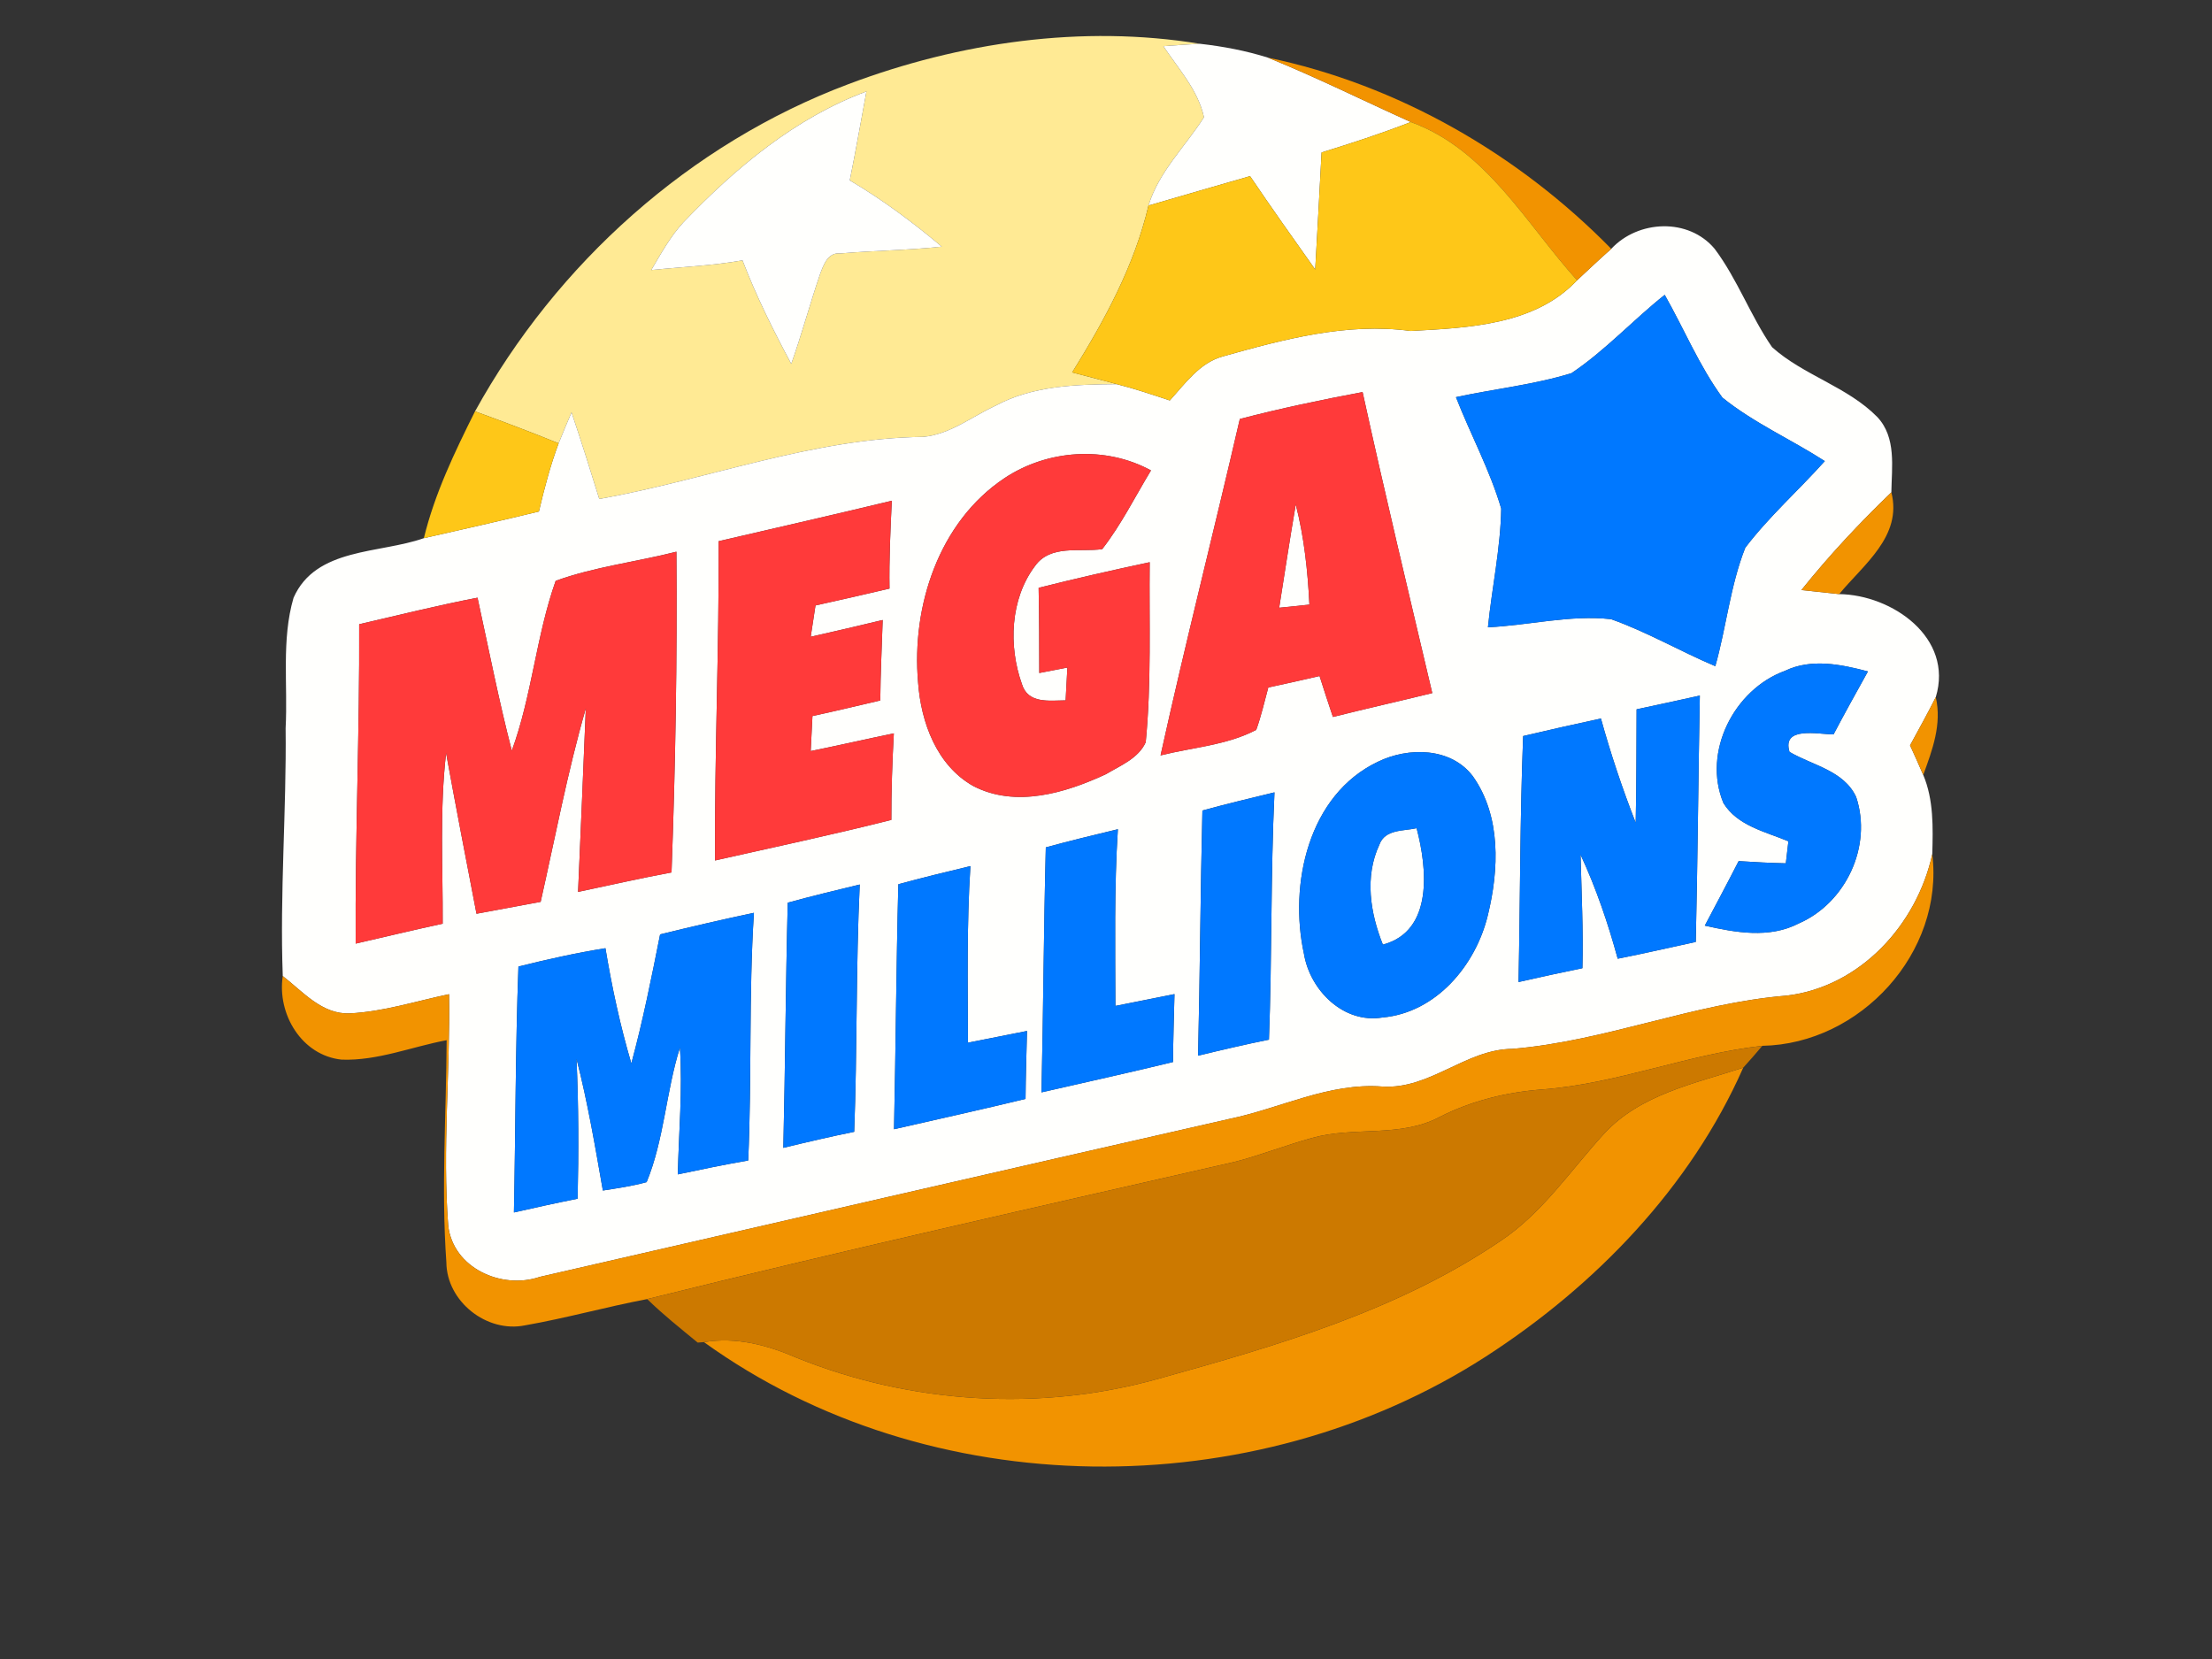 <?xml version="1.0" encoding="UTF-8" ?>
<!DOCTYPE svg PUBLIC "-//W3C//DTD SVG 1.1//EN" "http://www.w3.org/Graphics/SVG/1.1/DTD/svg11.dtd">
<svg width="240pt" height="180pt" viewBox="0 0 240 180" version="1.1" xmlns="http://www.w3.org/2000/svg">
<rect x="0" y="0" width="240" height="180" fill="#333333" stroke="none"/>
<g id="#ffea94ff">
<path fill="#ffea94" opacity="1.00" d=" M 92.05 9.13 C 104.13 4.58 117.42 2.66 130.19 4.75 C 128.87 4.82 127.55 4.90 126.23 5.01 C 127.85 7.46 129.99 9.77 130.63 12.72 C 128.61 15.90 125.74 18.61 124.61 22.30 C 123.08 28.84 119.84 34.75 116.33 40.41 C 117.94 40.82 119.56 41.25 121.17 41.68 C 116.71 41.71 112.03 41.85 108.01 44.02 C 105.43 45.21 103.07 47.14 100.15 47.40 C 88.12 47.55 76.76 52.04 65.02 54.14 C 64.05 50.99 63.06 47.86 62.01 44.74 C 61.54 45.86 61.06 46.97 60.61 48.10 C 57.61 46.88 54.58 45.74 51.54 44.63 C 60.40 28.58 74.84 15.60 92.05 9.13 M 74.15 24.12 C 72.73 25.66 71.72 27.51 70.66 29.30 C 73.96 28.96 77.29 28.83 80.56 28.25 C 82.05 32.12 83.89 35.83 85.85 39.48 C 86.99 36.28 87.87 32.98 88.97 29.76 C 89.34 28.77 89.82 27.35 91.17 27.50 C 94.83 27.18 98.52 27.16 102.18 26.76 C 99.04 24.12 95.74 21.66 92.20 19.57 C 92.85 16.36 93.41 13.14 94.01 9.92 C 86.26 12.80 79.81 18.22 74.15 24.12 Z" />
</g>
<g id="#fffffdff">
<path fill="#fffffd" opacity="1.00" d=" M 126.23 5.01 C 127.55 4.90 128.87 4.82 130.19 4.75 C 132.69 5.03 135.17 5.50 137.56 6.25 C 142.82 8.38 147.90 10.91 153.07 13.24 C 149.89 14.48 146.64 15.54 143.39 16.54 C 143.18 20.78 142.93 25.01 142.70 29.24 C 140.32 25.88 137.93 22.52 135.63 19.11 C 131.95 20.16 128.28 21.24 124.61 22.30 C 125.74 18.61 128.61 15.90 130.63 12.72 C 129.99 9.77 127.85 7.46 126.23 5.01 Z" />
<path fill="#fffffd" opacity="1.00" d=" M 74.15 24.12 C 79.81 18.22 86.26 12.80 94.01 9.92 C 93.41 13.14 92.85 16.36 92.20 19.57 C 95.74 21.66 99.04 24.12 102.18 26.76 C 98.52 27.16 94.83 27.18 91.17 27.50 C 89.82 27.35 89.34 28.77 88.97 29.76 C 87.87 32.98 86.99 36.28 85.85 39.48 C 83.89 35.83 82.05 32.12 80.56 28.25 C 77.29 28.83 73.96 28.96 70.66 29.30 C 71.72 27.51 72.73 25.66 74.15 24.12 Z" />
<path fill="#fffffd" opacity="1.00" d=" M 174.82 27.00 C 177.74 23.86 183.21 23.61 186.04 27.00 C 188.52 30.31 189.93 34.28 192.27 37.67 C 195.68 40.73 200.45 41.95 203.69 45.25 C 205.77 47.47 205.25 50.66 205.21 53.42 C 201.75 56.75 198.45 60.27 195.45 64.02 C 196.81 64.17 198.18 64.31 199.55 64.46 C 205.29 64.54 211.99 69.18 210.03 75.64 C 209.15 77.41 208.18 79.13 207.24 80.87 C 207.72 81.93 208.21 83.00 208.67 84.08 C 209.81 86.78 209.73 89.79 209.65 92.67 C 207.99 100.30 201.85 107.06 193.88 108.02 C 183.75 108.84 174.22 112.96 164.10 113.80 C 159.02 113.84 155.16 118.22 149.99 117.89 C 144.16 117.45 138.95 120.25 133.39 121.40 C 108.44 127.07 83.51 132.82 58.57 138.54 C 54.44 139.95 49.14 137.59 48.63 132.96 C 47.99 124.62 48.86 116.24 48.72 107.87 C 45.14 108.62 41.61 109.77 37.94 109.95 C 34.94 110.08 32.85 107.58 30.68 105.90 C 30.35 96.93 31.09 87.97 30.99 79.00 C 31.24 74.30 30.52 69.41 31.85 64.86 C 34.26 59.39 41.19 60.09 45.99 58.39 C 50.16 57.45 54.32 56.50 58.47 55.50 C 59.06 53.00 59.71 50.50 60.61 48.10 C 61.06 46.97 61.54 45.86 62.01 44.74 C 63.06 47.86 64.05 50.99 65.02 54.14 C 76.76 52.04 88.12 47.55 100.15 47.40 C 103.07 47.14 105.43 45.21 108.01 44.02 C 112.03 41.85 116.71 41.71 121.17 41.68 C 123.11 42.18 125.02 42.81 126.92 43.45 C 128.59 41.62 130.13 39.39 132.64 38.68 C 139.26 36.82 146.11 34.97 153.05 35.91 C 159.29 35.57 166.55 35.28 171.11 30.41 C 172.34 29.27 173.56 28.11 174.82 27.00 M 170.50 40.49 C 166.41 41.75 162.14 42.19 157.97 43.09 C 159.55 47.14 161.65 51.00 162.88 55.18 C 162.81 59.50 161.87 63.76 161.44 68.06 C 165.89 67.85 170.34 66.69 174.80 67.18 C 178.70 68.56 182.30 70.67 186.11 72.28 C 187.31 68.03 187.73 63.55 189.36 59.43 C 191.94 56.04 195.15 53.20 197.99 50.03 C 194.33 47.67 190.27 45.88 186.88 43.14 C 184.36 39.69 182.72 35.69 180.62 31.99 C 177.17 34.73 174.16 38.04 170.50 40.49 M 134.52 45.46 C 131.71 57.65 128.61 69.76 125.92 81.96 C 129.37 81.09 133.12 80.86 136.30 79.19 C 136.84 77.69 137.19 76.13 137.61 74.59 C 139.47 74.19 141.32 73.78 143.17 73.35 C 143.65 74.82 144.11 76.31 144.62 77.79 C 148.20 76.89 151.81 76.08 155.40 75.20 C 152.84 64.33 150.23 53.46 147.84 42.54 C 143.37 43.38 138.92 44.31 134.52 45.46 M 108.97 51.89 C 101.86 56.64 98.89 65.78 99.61 74.02 C 99.92 78.37 101.63 83.07 105.63 85.30 C 110.22 87.66 115.60 86.04 119.99 84.00 C 121.55 83.07 123.53 82.28 124.31 80.53 C 124.94 74.05 124.67 67.51 124.74 61.00 C 120.71 61.86 116.69 62.77 112.69 63.78 C 112.75 66.86 112.76 69.94 112.76 73.02 C 113.77 72.83 114.79 72.63 115.81 72.43 C 115.74 73.61 115.68 74.80 115.62 75.99 C 113.84 76.00 111.52 76.39 110.87 74.20 C 109.41 70.10 109.60 64.98 112.30 61.41 C 113.99 59.05 117.13 59.93 119.59 59.58 C 121.65 56.93 123.15 53.90 124.88 51.04 C 119.92 48.34 113.64 48.78 108.97 51.89 M 77.97 58.72 C 78.03 70.27 77.52 81.81 77.58 93.36 C 83.97 91.92 90.37 90.56 96.71 88.96 C 96.70 85.83 96.81 82.70 96.98 79.57 C 93.97 80.19 90.97 80.88 87.96 81.49 C 88.02 80.22 88.08 78.95 88.15 77.69 C 90.61 77.16 93.06 76.57 95.51 76.00 C 95.53 73.09 95.68 70.18 95.77 67.27 C 93.17 67.89 90.57 68.51 87.96 69.09 C 88.13 67.95 88.30 66.82 88.48 65.69 C 91.16 65.10 93.83 64.49 96.51 63.86 C 96.46 60.68 96.61 57.51 96.76 54.33 C 90.51 55.84 84.24 57.26 77.97 58.72 M 60.29 63.02 C 58.17 69.01 57.72 75.46 55.53 81.45 C 54.11 75.96 53.02 70.39 51.81 64.85 C 47.50 65.68 43.25 66.74 38.97 67.73 C 39.03 79.28 38.52 90.83 38.59 102.38 C 41.73 101.66 44.87 100.90 48.03 100.22 C 48.06 94.05 47.69 87.85 48.40 81.71 C 49.46 87.53 50.58 93.34 51.70 99.14 C 54.02 98.72 56.34 98.27 58.66 97.85 C 60.24 90.84 61.57 83.77 63.56 76.86 C 63.28 83.50 63.02 90.14 62.72 96.77 C 66.10 96.06 69.46 95.29 72.86 94.66 C 73.29 83.07 73.48 71.46 73.39 59.86 C 69.04 60.97 64.52 61.49 60.29 63.02 M 193.66 72.79 C 188.14 74.80 184.69 81.60 186.99 87.13 C 188.50 89.60 191.55 90.24 194.04 91.28 C 193.97 91.88 193.83 93.07 193.76 93.67 C 192.05 93.63 190.34 93.54 188.64 93.43 C 187.44 95.78 186.20 98.10 184.97 100.43 C 188.30 101.18 191.95 101.85 195.15 100.20 C 200.27 97.98 203.17 91.80 201.39 86.47 C 200.06 83.60 196.64 83.04 194.16 81.58 C 193.30 78.75 197.29 79.68 198.94 79.68 C 200.15 77.38 201.41 75.12 202.67 72.85 C 199.74 72.08 196.52 71.41 193.66 72.79 M 177.57 76.96 C 177.54 81.06 177.57 85.16 177.47 89.26 C 176.02 85.56 174.76 81.79 173.70 77.96 C 170.88 78.56 168.07 79.20 165.26 79.86 C 164.91 88.75 164.94 97.65 164.76 106.55 C 167.06 106.03 169.37 105.52 171.69 105.05 C 171.80 100.94 171.59 96.84 171.49 92.73 C 173.17 96.36 174.47 100.16 175.52 104.02 C 178.36 103.46 181.17 102.81 183.99 102.20 C 184.20 93.29 184.26 84.38 184.43 75.47 C 182.14 75.97 179.86 76.48 177.57 76.96 M 149.50 82.65 C 141.95 86.24 139.83 95.94 141.48 103.50 C 142.14 107.45 145.76 111.08 149.98 110.40 C 155.83 109.88 160.12 104.73 161.43 99.30 C 162.64 94.35 162.88 88.57 159.81 84.23 C 157.43 81.07 152.80 81.04 149.50 82.65 M 130.46 87.94 C 130.24 96.80 130.20 105.67 129.99 114.54 C 132.55 113.92 135.11 113.32 137.68 112.80 C 138.02 103.86 137.86 94.91 138.28 85.97 C 135.67 86.60 133.06 87.23 130.46 87.94 M 113.47 91.94 C 113.24 100.80 113.20 109.66 113.00 118.52 C 117.76 117.43 122.53 116.38 127.27 115.23 C 127.29 112.77 127.37 110.32 127.43 107.86 C 125.29 108.28 123.15 108.72 121.02 109.14 C 121.01 102.75 120.88 96.35 121.29 89.97 C 118.67 90.60 116.06 91.23 113.47 91.94 M 97.47 95.94 C 97.24 104.80 97.19 113.66 97.00 122.52 C 101.76 121.43 106.53 120.38 111.27 119.23 C 111.29 116.77 111.37 114.32 111.43 111.86 C 109.29 112.28 107.15 112.71 105.02 113.13 C 105.01 106.74 104.88 100.35 105.29 93.97 C 102.67 94.60 100.06 95.23 97.47 95.94 M 85.47 97.94 C 85.24 106.80 85.20 115.67 84.99 124.54 C 87.55 123.92 90.11 123.32 92.68 122.80 C 93.02 113.86 92.86 104.91 93.28 95.97 C 90.67 96.60 88.06 97.23 85.47 97.94 M 71.62 101.38 C 70.69 106.07 69.75 110.77 68.50 115.38 C 67.29 111.28 66.39 107.10 65.69 102.88 C 62.51 103.39 59.37 104.09 56.25 104.87 C 55.92 113.76 55.94 122.66 55.76 131.55 C 58.06 131.03 60.36 130.52 62.67 130.06 C 62.79 125.00 62.78 119.93 62.55 114.88 C 63.76 119.58 64.57 124.38 65.41 129.17 C 67.00 128.92 68.61 128.69 70.16 128.26 C 72.07 123.61 72.26 118.45 73.77 113.67 C 74.07 118.25 73.65 122.84 73.54 127.42 C 76.08 126.88 78.62 126.36 81.18 125.91 C 81.58 116.95 81.23 107.98 81.80 99.04 C 78.39 99.76 75.00 100.55 71.62 101.38 Z" />
<path fill="#fffffd" opacity="1.00" d=" M 140.59 54.74 C 141.50 58.29 141.89 61.95 142.07 65.60 C 141.25 65.69 139.61 65.86 138.79 65.94 C 139.39 62.21 139.94 58.47 140.59 54.74 Z" />
<path fill="#fffffd" opacity="1.00" d=" M 149.66 91.65 C 150.26 89.96 152.28 90.18 153.70 89.86 C 154.84 94.16 155.56 101.03 150.04 102.49 C 148.67 99.07 148.04 95.11 149.66 91.65 Z" />
</g>
<g id="#f29300ff">
<path fill="#f29300" opacity="1.00" d=" M 137.56 6.25 C 151.67 9.19 164.76 16.73 174.82 27.00 C 173.56 28.11 172.34 29.27 171.11 30.41 C 165.56 24.26 161.28 16.22 153.07 13.24 C 147.90 10.91 142.82 8.38 137.56 6.25 Z" />
<path fill="#f29300" opacity="1.00" d=" M 195.45 64.02 C 198.45 60.27 201.75 56.75 205.21 53.42 C 206.43 58.17 202.18 61.26 199.55 64.46 C 198.18 64.31 196.81 64.17 195.45 64.02 Z" />
<path fill="#f29300" opacity="1.00" d=" M 207.24 80.87 C 208.18 79.13 209.15 77.41 210.03 75.64 C 210.71 78.57 209.66 81.37 208.67 84.08 C 208.21 83.00 207.72 81.93 207.24 80.87 Z" />
<path fill="#f29300" opacity="1.00" d=" M 193.88 108.02 C 201.85 107.06 207.99 100.30 209.65 92.67 C 210.96 103.35 201.84 113.28 191.21 113.47 C 183.13 114.38 175.51 117.58 167.39 118.20 C 163.51 118.49 159.70 119.41 156.22 121.18 C 151.92 123.48 146.89 122.18 142.35 123.47 C 139.54 124.24 136.83 125.32 134.01 126.05 C 112.73 130.91 91.42 135.69 70.22 140.95 C 65.78 141.79 61.42 143.02 56.96 143.80 C 52.82 144.65 48.46 141.21 48.43 136.96 C 47.86 128.94 48.42 120.90 48.46 112.86 C 44.67 113.57 40.96 115.11 37.07 114.97 C 32.73 114.52 30.05 110.02 30.68 105.90 C 32.85 107.58 34.94 110.08 37.94 109.95 C 41.61 109.77 45.14 108.62 48.72 107.87 C 48.86 116.24 47.99 124.62 48.63 132.96 C 49.14 137.59 54.44 139.95 58.57 138.54 C 83.51 132.82 108.44 127.07 133.39 121.40 C 138.95 120.25 144.16 117.45 149.99 117.89 C 155.16 118.22 159.02 113.84 164.10 113.80 C 174.22 112.96 183.75 108.84 193.88 108.02 Z" />
<path fill="#f29300" opacity="1.00" d=" M 174.02 123.03 C 177.95 118.74 183.86 117.57 189.14 115.84 C 183.40 128.85 173.06 139.53 161.20 147.19 C 135.98 163.45 100.84 163.25 76.38 145.62 C 79.86 145.03 83.27 145.94 86.45 147.32 C 98.84 152.32 112.89 153.21 125.77 149.57 C 138.56 146.01 151.61 142.22 162.72 134.70 C 167.32 131.67 170.37 127.02 174.02 123.03 Z" />
</g>
<g id="#fec718ff">
<path fill="#fec718" opacity="1.00" d=" M 153.07 13.24 C 161.28 16.22 165.56 24.26 171.11 30.41 C 166.55 35.28 159.29 35.57 153.05 35.91 C 146.11 34.97 139.26 36.82 132.64 38.68 C 130.13 39.39 128.59 41.62 126.92 43.45 C 125.02 42.81 123.11 42.18 121.17 41.68 C 119.56 41.25 117.94 40.82 116.33 40.41 C 119.84 34.75 123.08 28.84 124.61 22.30 C 128.28 21.24 131.95 20.16 135.63 19.11 C 137.93 22.52 140.32 25.88 142.70 29.24 C 142.93 25.01 143.18 20.78 143.39 16.54 C 146.64 15.54 149.89 14.48 153.07 13.24 Z" />
<path fill="#fec718" opacity="1.00" d=" M 45.99 58.39 C 47.16 53.56 49.33 49.06 51.54 44.63 C 54.58 45.74 57.61 46.88 60.61 48.10 C 59.71 50.50 59.06 53.00 58.47 55.50 C 54.32 56.50 50.16 57.45 45.99 58.39 Z" />
</g>
<g id="#0078ffff">
<path fill="#0078ff" opacity="1.00" d=" M 170.50 40.49 C 174.16 38.04 177.17 34.73 180.62 31.99 C 182.72 35.69 184.36 39.69 186.88 43.14 C 190.27 45.88 194.33 47.67 197.99 50.03 C 195.15 53.20 191.94 56.04 189.36 59.43 C 187.73 63.55 187.31 68.03 186.11 72.28 C 182.30 70.67 178.70 68.56 174.80 67.18 C 170.34 66.69 165.89 67.85 161.44 68.06 C 161.87 63.76 162.81 59.50 162.88 55.18 C 161.65 51.00 159.55 47.14 157.97 43.09 C 162.14 42.19 166.41 41.75 170.50 40.49 Z" />
<path fill="#0078ff" opacity="1.00" d=" M 193.66 72.79 C 196.52 71.41 199.74 72.08 202.67 72.85 C 201.41 75.12 200.15 77.38 198.94 79.68 C 197.29 79.68 193.30 78.75 194.16 81.58 C 196.64 83.04 200.06 83.60 201.39 86.47 C 203.17 91.80 200.27 97.98 195.15 100.20 C 191.95 101.85 188.30 101.18 184.97 100.43 C 186.20 98.10 187.44 95.78 188.64 93.43 C 190.34 93.54 192.05 93.63 193.76 93.67 C 193.83 93.07 193.97 91.88 194.04 91.28 C 191.55 90.24 188.50 89.60 186.99 87.13 C 184.69 81.60 188.14 74.80 193.66 72.79 Z" />
<path fill="#0078ff" opacity="1.00" d=" M 177.57 76.96 C 179.86 76.48 182.14 75.97 184.43 75.47 C 184.26 84.38 184.20 93.29 183.99 102.20 C 181.17 102.81 178.36 103.46 175.52 104.02 C 174.47 100.16 173.17 96.36 171.49 92.73 C 171.59 96.84 171.80 100.94 171.69 105.05 C 169.37 105.52 167.06 106.03 164.76 106.55 C 164.94 97.65 164.91 88.75 165.26 79.86 C 168.07 79.20 170.88 78.56 173.70 77.96 C 174.76 81.79 176.02 85.56 177.47 89.26 C 177.57 85.16 177.54 81.06 177.57 76.96 Z" />
<path fill="#0078ff" opacity="1.00" d=" M 149.50 82.65 C 152.80 81.04 157.43 81.07 159.81 84.23 C 162.88 88.57 162.64 94.35 161.43 99.30 C 160.12 104.73 155.83 109.88 149.98 110.40 C 145.76 111.08 142.14 107.45 141.48 103.50 C 139.83 95.94 141.95 86.24 149.50 82.65 M 149.66 91.65 C 148.04 95.11 148.67 99.07 150.04 102.49 C 155.56 101.03 154.84 94.16 153.70 89.86 C 152.28 90.18 150.26 89.96 149.66 91.65 Z" />
<path fill="#0078ff" opacity="1.00" d=" M 130.46 87.94 C 133.06 87.23 135.67 86.60 138.28 85.97 C 137.86 94.91 138.02 103.86 137.68 112.80 C 135.11 113.32 132.55 113.92 129.99 114.54 C 130.20 105.67 130.24 96.80 130.46 87.94 Z" />
<path fill="#0078ff" opacity="1.00" d=" M 113.47 91.94 C 116.06 91.23 118.67 90.60 121.29 89.97 C 120.88 96.35 121.01 102.75 121.02 109.14 C 123.15 108.72 125.29 108.28 127.43 107.86 C 127.37 110.32 127.29 112.77 127.27 115.23 C 122.53 116.38 117.76 117.43 113.00 118.52 C 113.20 109.66 113.24 100.80 113.47 91.94 Z" />
<path fill="#0078ff" opacity="1.00" d=" M 97.47 95.94 C 100.06 95.23 102.67 94.60 105.29 93.97 C 104.88 100.35 105.01 106.74 105.02 113.13 C 107.15 112.71 109.29 112.28 111.43 111.86 C 111.37 114.32 111.29 116.77 111.27 119.23 C 106.53 120.38 101.76 121.43 97.00 122.52 C 97.19 113.66 97.24 104.80 97.47 95.94 Z" />
<path fill="#0078ff" opacity="1.00" d=" M 85.47 97.94 C 88.06 97.23 90.67 96.60 93.28 95.97 C 92.86 104.91 93.02 113.86 92.68 122.80 C 90.11 123.32 87.55 123.92 84.99 124.54 C 85.20 115.67 85.24 106.80 85.47 97.94 Z" />
<path fill="#0078ff" opacity="1.00" d=" M 71.62 101.38 C 75.00 100.55 78.39 99.76 81.80 99.04 C 81.23 107.98 81.58 116.95 81.18 125.91 C 78.62 126.36 76.08 126.88 73.54 127.42 C 73.65 122.84 74.07 118.25 73.77 113.67 C 72.26 118.45 72.07 123.61 70.16 128.26 C 68.61 128.69 67.00 128.92 65.41 129.17 C 64.57 124.38 63.76 119.58 62.55 114.88 C 62.78 119.93 62.79 125.00 62.67 130.06 C 60.36 130.52 58.06 131.03 55.76 131.55 C 55.94 122.66 55.92 113.76 56.25 104.87 C 59.37 104.09 62.51 103.39 65.69 102.88 C 66.39 107.10 67.29 111.28 68.50 115.38 C 69.75 110.77 70.69 106.07 71.62 101.38 Z" />
</g>
<g id="#ff3a3aff">
<path fill="#ff3a3a" opacity="1.00" d=" M 134.52 45.46 C 138.92 44.31 143.37 43.38 147.84 42.54 C 150.23 53.46 152.84 64.33 155.40 75.20 C 151.81 76.08 148.20 76.89 144.62 77.79 C 144.11 76.31 143.65 74.82 143.17 73.35 C 141.32 73.78 139.47 74.19 137.61 74.59 C 137.19 76.13 136.84 77.69 136.30 79.19 C 133.12 80.86 129.37 81.09 125.92 81.96 C 128.61 69.76 131.71 57.65 134.52 45.46 M 140.59 54.74 C 139.94 58.47 139.39 62.21 138.79 65.94 C 139.61 65.86 141.25 65.69 142.07 65.60 C 141.89 61.95 141.50 58.29 140.59 54.74 Z" />
<path fill="#ff3a3a" opacity="1.00" d=" M 108.97 51.89 C 113.64 48.78 119.92 48.34 124.88 51.04 C 123.15 53.90 121.65 56.93 119.59 59.58 C 117.13 59.93 113.99 59.05 112.30 61.41 C 109.60 64.98 109.41 70.10 110.87 74.20 C 111.52 76.39 113.84 76.00 115.62 75.99 C 115.68 74.80 115.74 73.61 115.81 72.43 C 114.79 72.63 113.77 72.83 112.76 73.02 C 112.76 69.94 112.75 66.86 112.69 63.78 C 116.69 62.77 120.71 61.86 124.74 61.00 C 124.67 67.51 124.94 74.05 124.31 80.53 C 123.53 82.28 121.55 83.07 119.99 84.00 C 115.60 86.04 110.22 87.66 105.63 85.30 C 101.63 83.07 99.92 78.37 99.61 74.02 C 98.89 65.78 101.86 56.64 108.97 51.89 Z" />
<path fill="#ff3a3a" opacity="1.00" d=" M 77.97 58.72 C 84.24 57.26 90.51 55.84 96.76 54.33 C 96.61 57.51 96.46 60.68 96.51 63.86 C 93.83 64.49 91.16 65.10 88.48 65.69 C 88.30 66.82 88.13 67.95 87.96 69.09 C 90.57 68.51 93.17 67.89 95.77 67.27 C 95.68 70.18 95.53 73.09 95.51 76.00 C 93.06 76.57 90.61 77.16 88.15 77.69 C 88.08 78.95 88.02 80.22 87.96 81.49 C 90.97 80.88 93.97 80.19 96.98 79.57 C 96.81 82.70 96.70 85.83 96.71 88.96 C 90.37 90.56 83.97 91.92 77.58 93.36 C 77.52 81.81 78.03 70.27 77.97 58.72 Z" />
<path fill="#ff3a3a" opacity="1.00" d=" M 60.29 63.02 C 64.52 61.49 69.04 60.97 73.39 59.86 C 73.48 71.46 73.29 83.07 72.86 94.66 C 69.46 95.29 66.10 96.06 62.72 96.77 C 63.02 90.14 63.28 83.50 63.56 76.86 C 61.57 83.77 60.24 90.84 58.66 97.85 C 56.34 98.27 54.02 98.72 51.70 99.14 C 50.58 93.34 49.46 87.53 48.40 81.71 C 47.69 87.85 48.06 94.05 48.03 100.22 C 44.87 100.90 41.73 101.66 38.59 102.38 C 38.52 90.83 39.03 79.28 38.97 67.73 C 43.25 66.74 47.50 65.68 51.81 64.85 C 53.02 70.39 54.11 75.96 55.53 81.45 C 57.72 75.46 58.17 69.01 60.29 63.02 Z" />
</g>
<g id="#cc7900ff">
<path fill="#cc7900" opacity="1.00" d=" M 167.39 118.20 C 175.51 117.58 183.13 114.38 191.21 113.47 C 190.54 114.27 189.85 115.06 189.14 115.84 C 183.86 117.57 177.95 118.74 174.02 123.03 C 170.37 127.02 167.32 131.67 162.72 134.70 C 151.61 142.22 138.56 146.01 125.77 149.57 C 112.89 153.21 98.84 152.32 86.45 147.32 C 83.27 145.94 79.86 145.03 76.38 145.62 L 75.70 145.67 C 73.84 144.14 71.95 142.64 70.22 140.95 C 91.42 135.69 112.73 130.91 134.01 126.05 C 136.83 125.32 139.54 124.24 142.35 123.47 C 146.89 122.18 151.92 123.48 156.22 121.18 C 159.70 119.41 163.51 118.49 167.39 118.20 Z" />
</g>
</svg>
